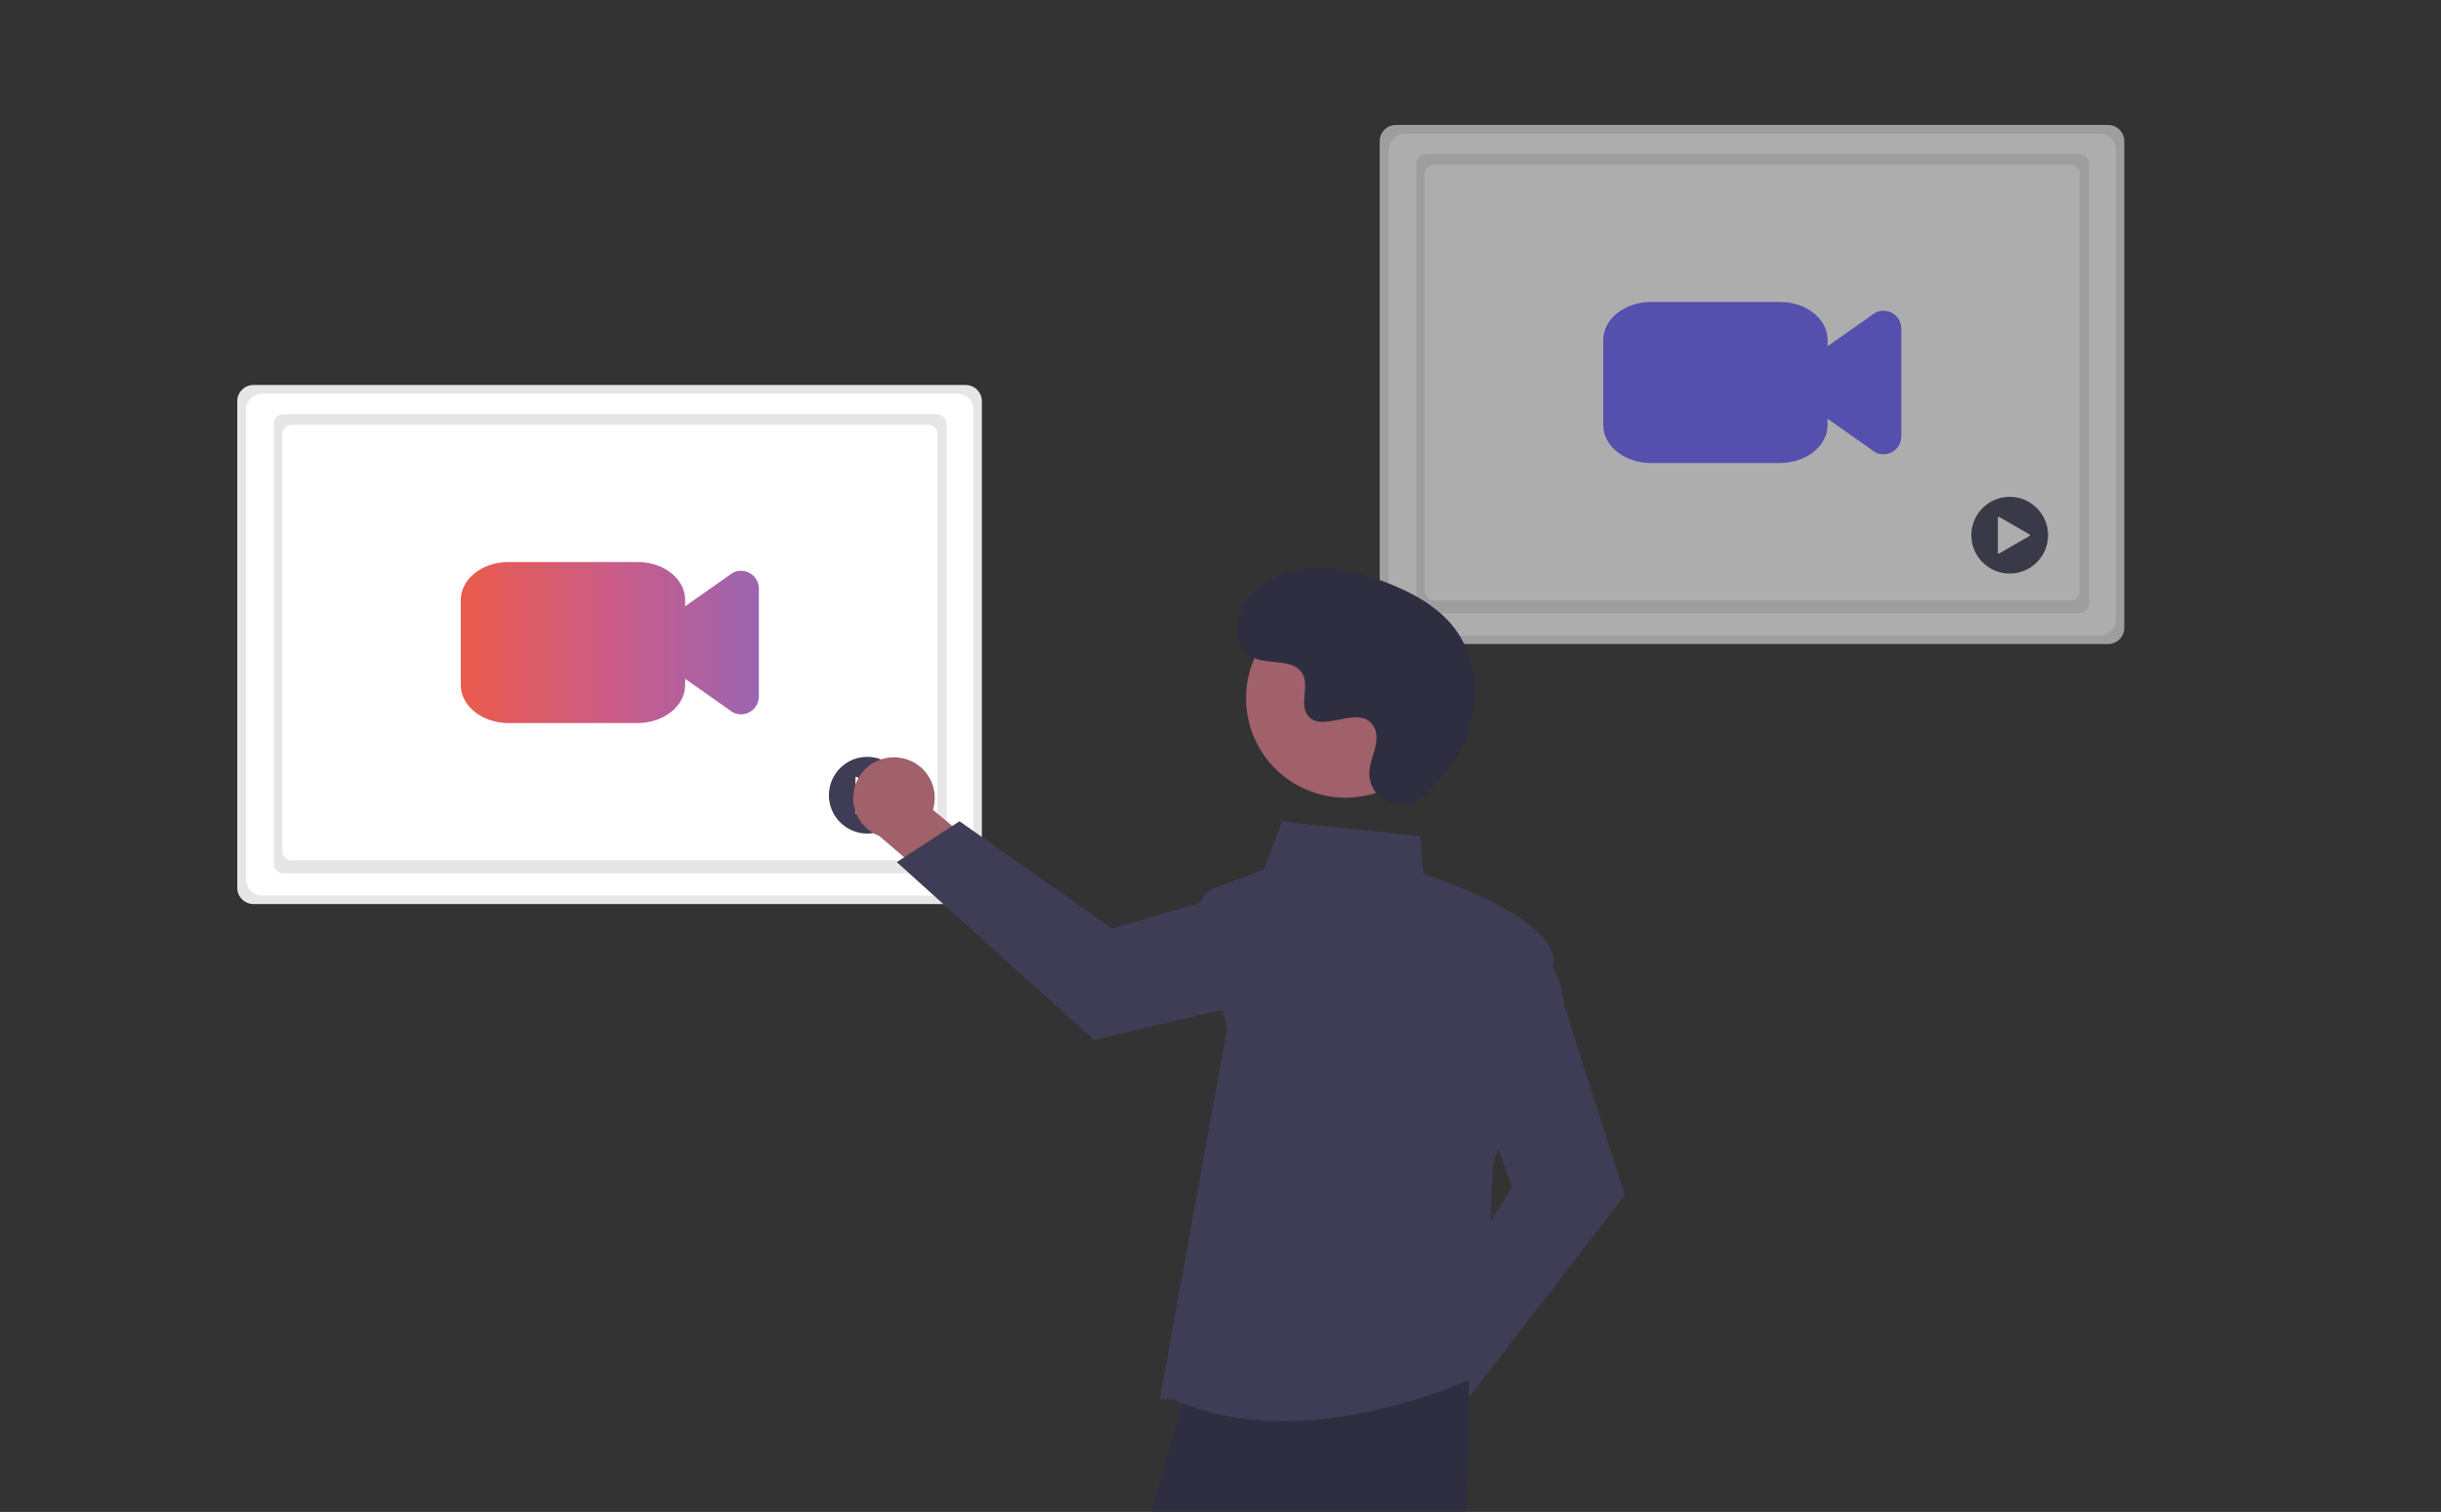 <svg width="368" height="228" viewBox="0 0 368 228" fill="none" xmlns="http://www.w3.org/2000/svg">
<rect x="0" y="0" width="368" height="228" fill="#333333" stroke="none"/>
<mask id="mask0_1540_5343" style="mask-type:alpha" maskUnits="userSpaceOnUse" x="0" y="0" width="368" height="228">
<rect width="368" height="228" fill="#D9D9D9"/>
</mask>
<g mask="url(#mask0_1540_5343)">
<path d="M136.019 97.645C135.641 97.645 135.268 97.565 134.923 97.412C134.843 97.376 134.766 97.332 134.694 97.282L127.721 92.373C127.367 92.124 127.079 91.794 126.88 91.41C126.68 91.026 126.576 90.6 126.576 90.168V83.474C126.576 83.041 126.68 82.615 126.88 82.231C127.079 81.847 127.367 81.517 127.721 81.268L134.694 76.36C134.766 76.309 134.842 76.265 134.923 76.23C135.334 76.047 135.783 75.97 136.232 76.005C136.68 76.041 137.112 76.188 137.489 76.433C137.866 76.678 138.175 77.013 138.39 77.408C138.604 77.803 138.717 78.245 138.717 78.695V94.946C138.717 95.662 138.432 96.348 137.926 96.854C137.421 97.36 136.734 97.644 136.019 97.644L136.019 97.645Z" fill="#3F3D56"/>
<path d="M120.412 98.961H100.963C96.995 98.958 93.779 96.393 93.775 93.228V80.413C93.779 77.248 96.995 74.683 100.963 74.68H120.462C124.402 74.684 127.594 77.23 127.599 80.373V93.228C127.595 96.393 124.379 98.958 120.412 98.961Z" fill="#3F3D56"/>
<path d="M148.026 133.869C148.029 134.519 147.774 135.145 147.316 135.607C146.859 136.07 146.236 136.331 145.585 136.335H38.209C37.887 136.333 37.568 136.268 37.271 136.143C36.974 136.018 36.705 135.836 36.478 135.607C36.252 135.378 36.072 135.107 35.95 134.809C35.829 134.51 35.767 134.191 35.769 133.869V60.524C35.765 59.873 36.02 59.248 36.478 58.785C36.936 58.323 37.558 58.061 38.209 58.058H145.585C145.908 58.059 146.226 58.124 146.523 58.249C146.82 58.374 147.09 58.556 147.316 58.785C147.543 59.014 147.722 59.286 147.844 59.584C147.966 59.882 148.028 60.202 148.026 60.524V133.869Z" fill="#E6E6E6"/>
<path d="M146.76 132.667C146.76 133.3 146.509 133.906 146.061 134.353C145.614 134.801 145.008 135.052 144.375 135.052H39.494C38.861 135.052 38.255 134.801 37.808 134.353C37.361 133.906 37.109 133.3 37.109 132.667V61.758C37.109 61.126 37.361 60.519 37.808 60.072C38.255 59.625 38.861 59.373 39.494 59.373H144.38C145.012 59.375 145.617 59.627 146.063 60.074C146.509 60.521 146.76 61.127 146.76 61.758V132.667Z" fill="white"/>
<path d="M42.715 62.453H141.267C141.642 62.453 142.002 62.602 142.267 62.867C142.533 63.133 142.682 63.493 142.682 63.868V130.283C142.682 130.659 142.533 131.019 142.267 131.284C142.002 131.55 141.642 131.699 141.267 131.699H42.715C42.34 131.699 41.98 131.55 41.714 131.284C41.449 131.019 41.3 130.659 41.3 130.283V63.868C41.3 63.493 41.449 63.133 41.714 62.867C41.98 62.602 42.34 62.453 42.715 62.453Z" fill="#E6E6E6"/>
<path d="M43.962 64.045H139.912C140.097 64.045 140.282 64.082 140.453 64.153C140.625 64.224 140.781 64.329 140.912 64.46C141.044 64.591 141.148 64.747 141.219 64.919C141.29 65.091 141.327 65.275 141.327 65.461V128.332C141.327 128.518 141.29 128.702 141.219 128.874C141.148 129.045 141.044 129.201 140.912 129.333C140.781 129.464 140.625 129.569 140.453 129.64C140.282 129.711 140.097 129.747 139.912 129.747H43.962C43.587 129.747 43.227 129.598 42.961 129.333C42.696 129.067 42.547 128.707 42.547 128.332V65.461C42.547 65.085 42.696 64.725 42.961 64.46C43.227 64.195 43.587 64.045 43.962 64.045Z" fill="white"/>
<path d="M96.153 84.756C100.093 84.76 103.285 87.306 103.29 90.448V91.435C103.33 91.403 103.37 91.373 103.411 91.344L110.385 86.436C110.456 86.385 110.533 86.341 110.613 86.306C111.024 86.123 111.474 86.046 111.922 86.081C112.37 86.117 112.802 86.264 113.179 86.509C113.556 86.754 113.866 87.088 114.08 87.483C114.295 87.878 114.407 88.321 114.407 88.77V105.022C114.407 105.738 114.123 106.424 113.617 106.93C113.111 107.436 112.425 107.72 111.709 107.72V107.721C111.331 107.72 110.958 107.641 110.613 107.487C110.533 107.452 110.456 107.408 110.385 107.357L103.411 102.449C103.37 102.42 103.33 102.389 103.29 102.357V103.304C103.286 106.469 100.07 109.034 96.103 109.037H76.654C72.686 109.034 69.471 106.469 69.467 103.304V90.489C69.471 87.324 72.686 84.759 76.654 84.756H96.153Z" fill="url(#paint0_linear_1540_5343)"/>
<path d="M130.747 125.705C133.942 125.705 136.531 123.115 136.531 119.92C136.531 116.726 133.942 114.136 130.747 114.136C127.553 114.136 124.963 116.726 124.963 119.92C124.963 123.115 127.553 125.705 130.747 125.705Z" fill="#3F3D56"/>
<path d="M133.752 119.817L129.142 117.155C129.123 117.144 129.103 117.139 129.082 117.139C129.061 117.139 129.04 117.144 129.022 117.155C129.004 117.165 128.988 117.18 128.978 117.199C128.967 117.217 128.962 117.237 128.962 117.258V122.582C128.962 122.603 128.967 122.624 128.978 122.642C128.988 122.66 129.004 122.675 129.022 122.686C129.04 122.696 129.061 122.702 129.082 122.702C129.103 122.702 129.123 122.696 129.142 122.686L133.752 120.024C133.77 120.014 133.785 119.998 133.796 119.98C133.806 119.962 133.812 119.941 133.812 119.92C133.812 119.899 133.806 119.879 133.796 119.86C133.785 119.842 133.77 119.827 133.752 119.817L129.142 117.155C129.123 117.144 129.103 117.139 129.082 117.139C129.061 117.139 129.04 117.144 129.022 117.155C129.004 117.165 128.988 117.18 128.978 117.199C128.967 117.217 128.962 117.237 128.962 117.258V122.582C128.962 122.603 128.967 122.624 128.978 122.642C128.988 122.66 129.004 122.675 129.022 122.686C129.04 122.696 129.061 122.702 129.082 122.702C129.103 122.702 129.123 122.696 129.142 122.686L133.752 120.024C133.77 120.014 133.785 119.998 133.796 119.98C133.806 119.962 133.812 119.941 133.812 119.92C133.812 119.899 133.806 119.879 133.796 119.86C133.785 119.842 133.77 119.827 133.752 119.817Z" fill="white"/>
<g opacity="0.6">
<path d="M308.249 58.432C307.872 58.432 307.498 58.352 307.153 58.199C307.073 58.163 306.996 58.12 306.925 58.069L299.952 53.16C299.598 52.911 299.309 52.581 299.11 52.197C298.911 51.813 298.807 51.387 298.807 50.955V44.261C298.807 43.828 298.911 43.402 299.11 43.018C299.309 42.634 299.598 42.304 299.952 42.055L306.925 37.147C306.996 37.096 307.073 37.053 307.153 37.017C307.564 36.834 308.014 36.757 308.462 36.793C308.91 36.828 309.342 36.975 309.719 37.22C310.096 37.465 310.406 37.8 310.62 38.195C310.835 38.59 310.947 39.032 310.947 39.482V55.733C310.947 56.449 310.663 57.135 310.157 57.641C309.651 58.147 308.965 58.431 308.249 58.431L308.249 58.432Z" fill="#3F3D56"/>
<path d="M292.642 59.748H273.193C269.226 59.745 266.01 57.18 266.006 54.015V41.2C266.01 38.035 269.226 35.47 273.193 35.467H292.693C296.632 35.471 299.825 38.017 299.83 41.159V54.015C299.825 57.18 296.61 59.745 292.642 59.748Z" fill="#3F3D56"/>
<path d="M320.256 94.655C320.26 95.306 320.005 95.931 319.547 96.394C319.089 96.856 318.467 97.118 317.816 97.121H210.44C210.117 97.12 209.799 97.055 209.502 96.93C209.205 96.805 208.935 96.623 208.709 96.394C208.482 96.165 208.303 95.894 208.181 95.595C208.059 95.297 207.997 94.978 207.999 94.655V21.31C207.996 20.66 208.251 20.034 208.709 19.572C209.166 19.109 209.789 18.848 210.44 18.844H317.816C318.138 18.846 318.457 18.911 318.754 19.036C319.051 19.161 319.32 19.343 319.547 19.572C319.773 19.801 319.953 20.072 320.075 20.37C320.196 20.669 320.258 20.988 320.256 21.31V94.655Z" fill="#E6E6E6"/>
<path d="M318.99 93.454C318.99 94.087 318.739 94.693 318.292 95.141C317.845 95.588 317.238 95.839 316.606 95.839H211.724C211.092 95.839 210.485 95.588 210.038 95.141C209.591 94.693 209.34 94.087 209.34 93.454V22.545C209.34 21.913 209.591 21.306 210.038 20.859C210.485 20.412 211.092 20.161 211.724 20.161H316.611C317.242 20.162 317.847 20.414 318.294 20.861C318.74 21.308 318.99 21.914 318.99 22.545V93.454Z" fill="white"/>
<path d="M214.946 23.239H313.497C313.872 23.239 314.232 23.388 314.498 23.654C314.763 23.919 314.912 24.279 314.912 24.655V91.07C314.912 91.445 314.763 91.805 314.498 92.071C314.232 92.336 313.872 92.485 313.497 92.485H214.946C214.57 92.485 214.21 92.336 213.945 92.071C213.679 91.805 213.53 91.445 213.53 91.07V24.655C213.53 24.279 213.679 23.919 213.945 23.654C214.21 23.388 214.57 23.239 214.946 23.239Z" fill="#E6E6E6"/>
<path d="M216.193 24.832H312.142C312.328 24.832 312.512 24.869 312.684 24.94C312.855 25.011 313.011 25.115 313.143 25.247C313.274 25.378 313.379 25.534 313.45 25.706C313.521 25.878 313.557 26.061 313.557 26.247V89.119C313.557 89.305 313.521 89.489 313.45 89.66C313.379 89.832 313.274 89.988 313.143 90.12C313.011 90.251 312.855 90.355 312.684 90.426C312.512 90.497 312.328 90.534 312.142 90.534H216.193C215.817 90.534 215.457 90.385 215.192 90.12C214.926 89.854 214.777 89.494 214.777 89.119V26.247C214.777 25.872 214.926 25.512 215.192 25.247C215.457 24.981 215.817 24.832 216.193 24.832Z" fill="white"/>
<path d="M283.94 68.508C283.562 68.508 283.189 68.428 282.844 68.274C282.763 68.239 282.687 68.195 282.615 68.144L275.642 63.236C275.288 62.987 275 62.657 274.8 62.273C274.601 61.889 274.497 61.463 274.497 61.031V54.336C274.497 53.904 274.601 53.478 274.8 53.094C275 52.71 275.288 52.38 275.642 52.131L282.615 47.222C282.687 47.172 282.763 47.128 282.844 47.093C283.254 46.91 283.704 46.833 284.152 46.868C284.601 46.904 285.033 47.051 285.41 47.295C285.787 47.54 286.096 47.876 286.311 48.271C286.525 48.666 286.638 49.108 286.638 49.558V65.809C286.638 66.525 286.353 67.211 285.847 67.717C285.341 68.223 284.655 68.507 283.94 68.507L283.94 68.508Z" fill="#6C63FF"/>
<path d="M268.333 69.823H248.885C244.917 69.82 241.701 67.255 241.697 64.091V51.276C241.701 48.111 244.917 45.546 248.885 45.542H268.384C272.324 45.546 275.516 48.093 275.521 51.235V64.091C275.517 67.255 272.301 69.82 268.333 69.823Z" fill="#6C63FF"/>
<path d="M302.979 86.491C306.173 86.491 308.763 83.902 308.763 80.707C308.763 77.513 306.173 74.923 302.979 74.923C299.784 74.923 297.194 77.513 297.194 80.707C297.194 83.902 299.784 86.491 302.979 86.491Z" fill="#3F3D56"/>
<path d="M305.983 80.603L301.372 77.941C301.354 77.931 301.333 77.925 301.312 77.925C301.291 77.925 301.27 77.931 301.252 77.941C301.234 77.952 301.219 77.967 301.208 77.985C301.198 78.003 301.192 78.024 301.192 78.045V83.369C301.192 83.39 301.198 83.411 301.208 83.429C301.219 83.447 301.234 83.462 301.252 83.473C301.27 83.483 301.291 83.489 301.312 83.489C301.333 83.489 301.354 83.483 301.372 83.473L305.983 80.811C306.001 80.8 306.016 80.785 306.026 80.767C306.037 80.749 306.042 80.728 306.042 80.707C306.042 80.686 306.037 80.665 306.026 80.647C306.016 80.629 306.001 80.614 305.983 80.603L301.372 77.941C301.354 77.931 301.333 77.925 301.312 77.925C301.291 77.925 301.27 77.931 301.252 77.941C301.234 77.952 301.219 77.967 301.208 77.985C301.198 78.003 301.192 78.024 301.192 78.045V83.369C301.192 83.39 301.198 83.411 301.208 83.429C301.219 83.447 301.234 83.462 301.252 83.473C301.27 83.483 301.291 83.489 301.312 83.489C301.333 83.489 301.354 83.483 301.372 83.473L305.983 80.811C306.001 80.8 306.016 80.785 306.026 80.767C306.037 80.749 306.042 80.728 306.042 80.707C306.042 80.686 306.037 80.665 306.026 80.647C306.016 80.629 306.001 80.614 305.983 80.603Z" fill="white"/>
</g>
<path d="M204.742 212.794C204.785 211.903 205.022 211.031 205.438 210.241C205.854 209.451 206.438 208.762 207.149 208.222C207.861 207.682 208.682 207.305 209.555 207.116C210.428 206.927 211.332 206.932 212.203 207.13L220.285 195.753L228.403 198.973L216.765 214.88C216.335 216.32 215.391 217.552 214.112 218.343C212.833 219.134 211.308 219.429 209.826 219.172C208.344 218.915 207.008 218.123 206.071 216.948C205.134 215.773 204.661 214.295 204.742 212.794Z" fill="#A0616A"/>
<path d="M213.607 203.009L227.976 178.868L222.122 163.273L230.095 142.032L230.389 142.158C230.581 142.241 235.112 144.26 235.783 151.493L244.945 180.26L220.493 211.951L213.607 203.009Z" fill="#3F3D56"/>
<path d="M135.572 114.258C136.458 114.369 137.31 114.673 138.066 115.148C138.822 115.623 139.465 116.258 139.949 117.009C140.433 117.759 140.746 118.606 140.867 119.49C140.987 120.375 140.913 121.275 140.647 122.127L151.377 131.056L147.536 138.893L132.561 126.071C131.157 125.532 130 124.496 129.31 123.161C128.619 121.826 128.443 120.285 128.814 118.829C129.185 117.372 130.078 116.103 131.324 115.26C132.569 114.418 134.081 114.061 135.572 114.258Z" fill="#A0616A"/>
<path d="M144.651 123.844L167.633 140.021L183.65 135.397L204.231 144.98L204.083 145.263C203.986 145.449 201.62 149.805 194.35 149.914L164.932 156.816L135.195 130.01L144.651 123.844Z" fill="#3F3D56"/>
<path d="M221.48 208.196L220.828 253.77L220.177 313.667L205.839 312.365L198.67 229.681L189.546 312.365H174.745L173.254 229.03L178.467 210.8L221.48 208.196Z" fill="#2F2E41"/>
<path d="M177.038 211.078L174.854 210.983L184.999 155.149L180.845 138.273C180.629 137.395 180.743 136.469 181.165 135.669C181.588 134.869 182.289 134.252 183.136 133.935L190.61 131.135L193.251 123.88L214.084 126.123L214.596 131.793C216.854 132.516 235.445 138.701 234.162 145.749C232.896 152.705 225.421 174.59 225.041 175.7L223.732 207.086L223.571 207.166C223.377 207.263 209.017 214.317 193.417 214.316C187.924 214.315 182.273 213.44 177.038 211.078Z" fill="#3F3D56"/>
<path d="M216.014 112.493C219.988 105.231 217.316 96.126 210.047 92.156C202.778 88.187 193.664 90.855 189.69 98.117C185.716 105.379 188.388 114.484 195.657 118.454C202.926 122.424 212.04 119.755 216.014 112.493Z" fill="#A0616A"/>
<path d="M215.002 119.811C212.143 122.853 206.834 121.22 206.462 117.064C206.433 116.742 206.435 116.417 206.468 116.095C206.66 114.254 207.725 112.582 207.47 110.639C207.412 110.155 207.232 109.694 206.946 109.299C204.668 106.252 199.32 110.662 197.171 107.904C195.852 106.212 197.402 103.549 196.39 101.658C195.055 99.163 191.1 100.394 188.62 99.027C185.861 97.507 186.026 93.277 187.842 90.705C190.058 87.567 193.941 85.894 197.777 85.652C201.612 85.411 205.421 86.447 209.002 87.841C213.071 89.425 217.105 91.614 219.609 95.188C222.654 99.534 222.947 105.377 221.424 110.459C220.498 113.55 217.336 117.327 215.002 119.811Z" fill="#2F2E41"/>
</g>
<defs>
<linearGradient id="paint0_linear_1540_5343" x1="69.467" y1="96.897" x2="114.407" y2="96.897" gradientUnits="userSpaceOnUse">
<stop stop-color="#EA5B4B"/>
<stop offset="0.505" stop-color="#CB5C87"/>
<stop offset="1" stop-color="#9C65B1"/>
</linearGradient>
</defs>
</svg>
